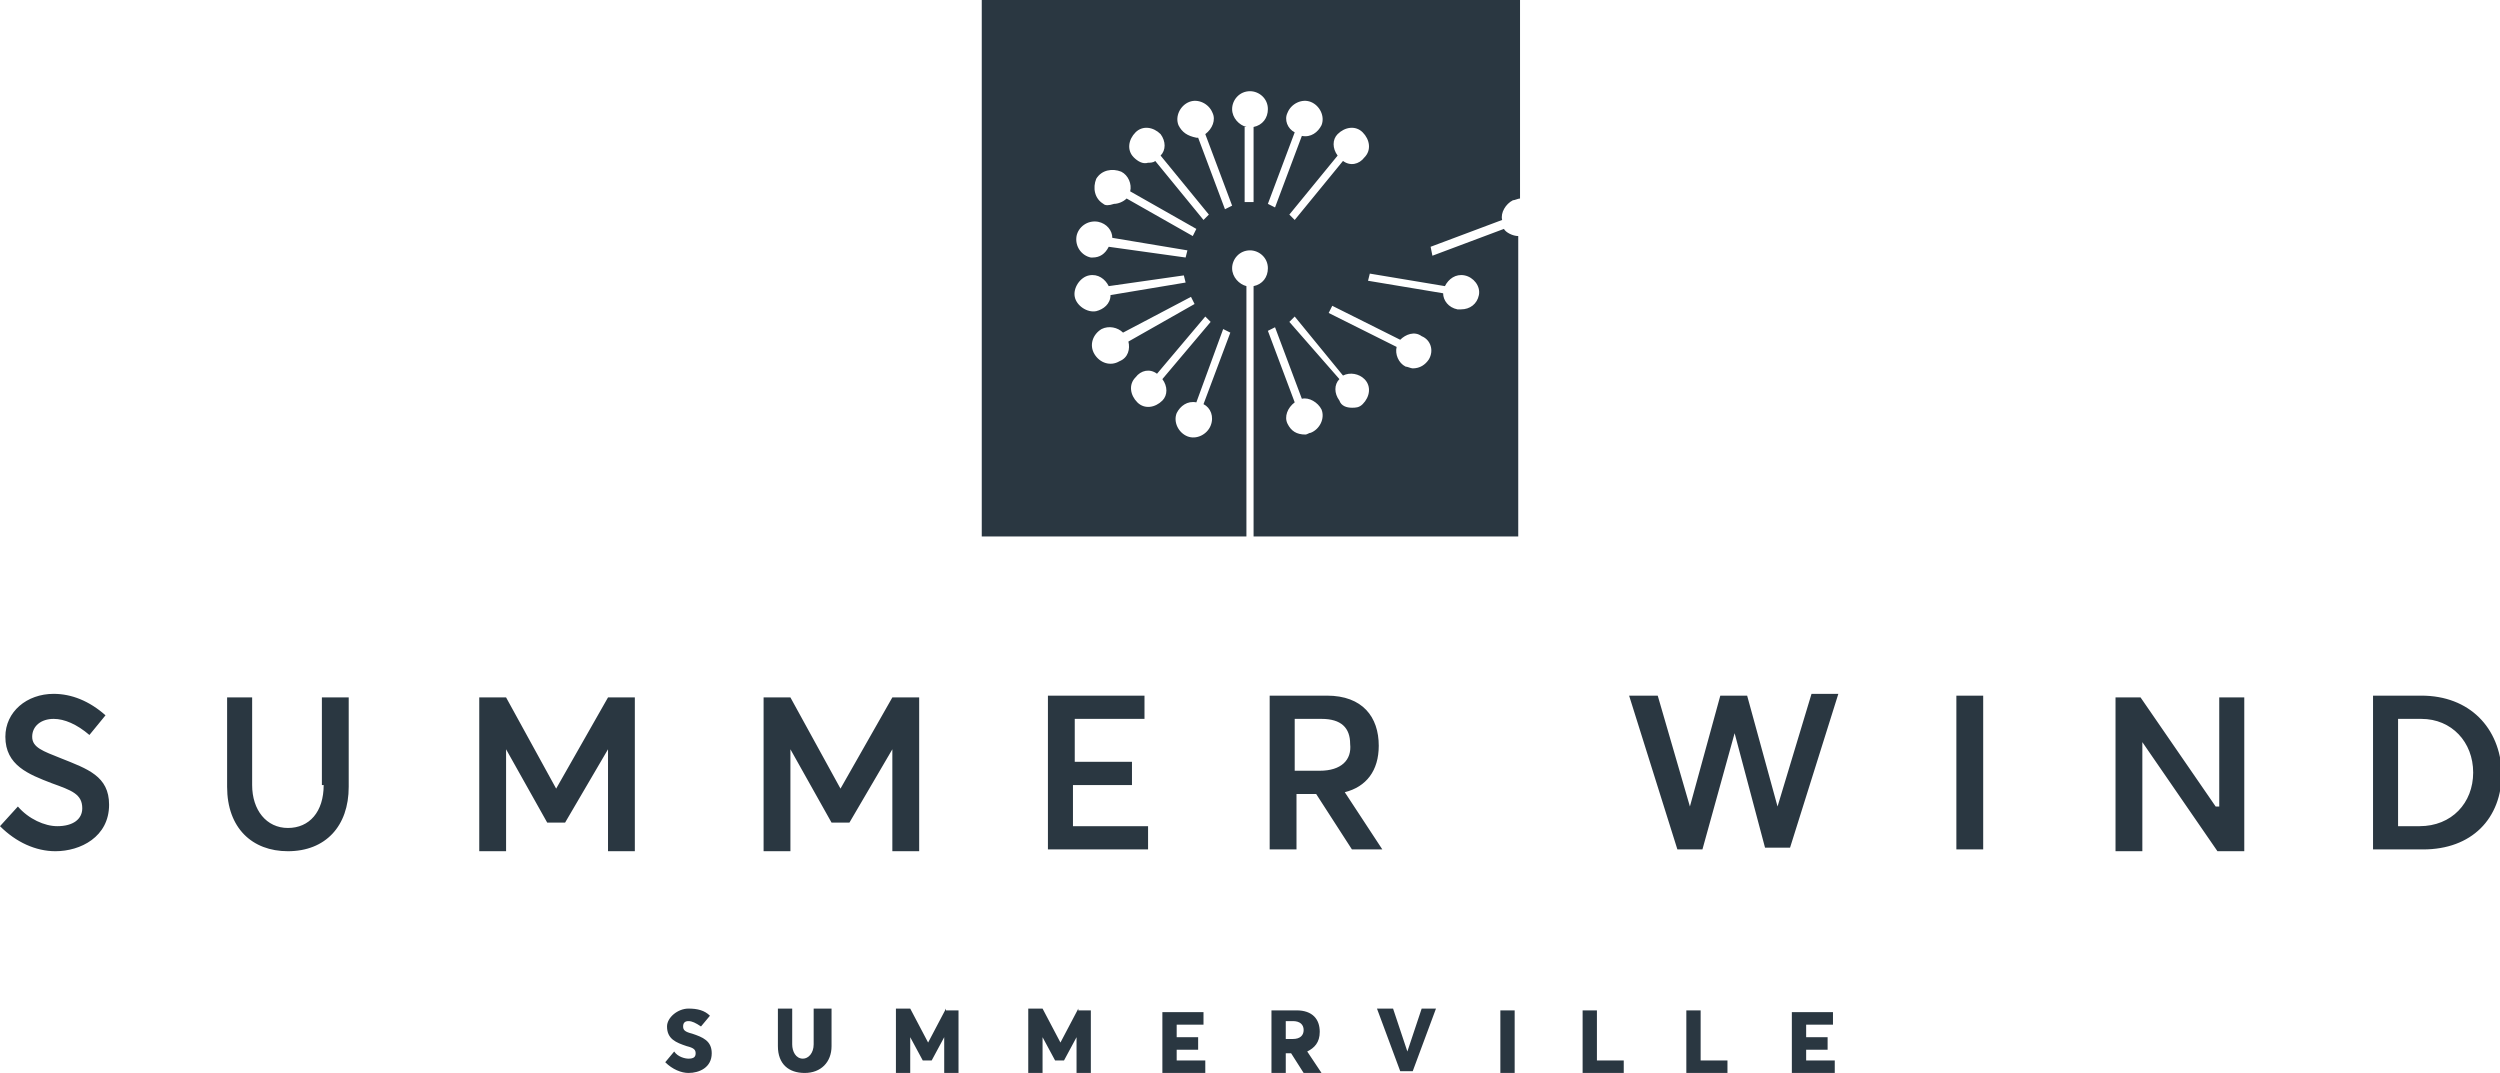 <?xml version="1.0" encoding="UTF-8"?>
<!-- Generator: Adobe Illustrator 28.1.0, SVG Export Plug-In . SVG Version: 6.00 Build 0)  -->
<svg xmlns="http://www.w3.org/2000/svg" xmlns:xlink="http://www.w3.org/1999/xlink" version="1.1" id="Layer_1" x="0px" y="0px" width="139.8px" height="60px" viewBox="0 0 139.8 60" style="enable-background:new 0 0 139.8 60;" xml:space="preserve">
<style type="text/css">
	.st0{fill:#2A3741;}
</style>
<path class="st0" d="M135.3,46.2h-1.2v-6h1.3c1.7,0,2.9,1.3,2.9,3C138.3,44.9,137.1,46.2,135.3,46.2 M135.4,38.9h-2.7v8.6h2.8  c2.7,0,4.4-1.7,4.4-4.3C139.8,40.7,138.1,38.9,135.4,38.9 M123.9,45.1L123.9,45.1l-4.2-6.1h-1.4v8.6h1.5v-6.1l4.2,6.1h1.5v-8.6h-1.4  V45.1z M109.4,47.5h1.5v-8.6h-1.5V47.5z M99.4,45.1L99.4,45.1l-1.7-6.2h-1.5l-1.7,6.2h0l-1.8-6.2h-1.6l2.7,8.6h1.4L97,41h0l1.7,6.4  h1.4l2.7-8.6h-1.5L99.4,45.1z M73.8,43.1h-1.4v-2.9h1.5c1.1,0,1.6,0.5,1.6,1.4C75.6,42.5,75,43.1,73.8,43.1 M75.2,44.3  c1.2-0.3,1.9-1.2,1.9-2.6c0-1.6-0.9-2.8-2.9-2.8H71v8.6h1.5v-3.1h1.1l2,3.1h1.7L75.2,44.3L75.2,44.3z M60.1,43.9h3.2v-1.3h-3.2v-2.4  H64v-1.3h-5.4v8.6h5.6v-1.3h-4.2V43.9z M47,44.1L47,44.1l-2.8-5.1h-1.5v8.6h1.5v-5.7h0l2.3,4.1h1l2.4-4.1h0v5.7h1.5v-8.6h-1.5  L47,44.1z M31.1,44.1L31.1,44.1l-2.8-5.1h-1.5v8.6h1.5v-5.7h0l2.3,4.1h1l2.4-4.1h0v5.7h1.5v-8.6h-1.5L31.1,44.1z M18.1,43.9  c0,1.5-0.8,2.4-2,2.4c-1.2,0-2-1-2-2.4v-4.9h-1.4v5c0,2.3,1.4,3.6,3.4,3.6c2.1,0,3.4-1.4,3.4-3.6v-5h-1.5V43.9z M3.4,42.4  c-1-0.4-1.6-0.6-1.6-1.2c0-0.6,0.5-1,1.2-1c0.6,0,1.3,0.3,2,0.9l0.9-1.1C5,39.2,4,38.8,3,38.8c-1.5,0-2.7,1-2.7,2.4  c0,1.6,1.3,2.1,2.6,2.6c1.1,0.4,1.7,0.6,1.7,1.4c0,0.6-0.5,1-1.4,1c-0.7,0-1.6-0.4-2.2-1.1L0,46.2c0.9,0.9,2,1.4,3.1,1.4  c1.4,0,3-0.8,3-2.6C6.1,43.4,4.9,43,3.4,42.4"></path>
<path class="st0" d="M68.4,18.4l0.4,0.2l-1.5,4c0.4,0.2,0.6,0.7,0.4,1.2c-0.2,0.5-0.8,0.8-1.3,0.6c-0.5-0.2-0.8-0.8-0.6-1.3  c0.2-0.4,0.6-0.7,1.1-0.6L68.4,18.4z M72,23.7c-0.2-0.4,0-0.9,0.4-1.2l-1.5-4l0.4-0.2l1.5,4c0.4-0.1,0.9,0.2,1.1,0.6  c0.2,0.5-0.1,1.1-0.6,1.3c-0.1,0-0.2,0.1-0.3,0.1C72.5,24.3,72.2,24.1,72,23.7 M67.4,17.7l0.3,0.3L65,21.2c0.3,0.4,0.3,0.9,0,1.2  c-0.4,0.4-1,0.5-1.4,0.1c-0.4-0.4-0.5-1-0.1-1.4c0.3-0.4,0.8-0.5,1.2-0.2L67.4,17.7z M74.9,22.4c-0.3-0.4-0.3-0.9,0-1.2L72.1,18  l0.3-0.3l2.7,3.3c0.4-0.2,0.9-0.1,1.2,0.2c0.4,0.4,0.3,1-0.1,1.4c-0.2,0.2-0.4,0.2-0.6,0.2C75.3,22.8,75,22.7,74.9,22.4 M78.6,20.5  c-0.4-0.2-0.6-0.7-0.5-1.1l-3.8-1.9l0.2-0.4l3.8,1.9c0.3-0.3,0.8-0.5,1.2-0.2c0.5,0.2,0.7,0.8,0.4,1.3c-0.2,0.3-0.5,0.5-0.9,0.5  C78.9,20.6,78.7,20.5,78.6,20.5 M66.6,16.6l0.2,0.4l-3.7,2.1c0.1,0.4,0,0.9-0.5,1.1c-0.5,0.3-1.1,0.1-1.4-0.4  c-0.3-0.5-0.1-1.1,0.4-1.4c0.4-0.2,0.9-0.1,1.2,0.2L66.6,16.6z M66.2,15.4l0.1,0.4l-4.2,0.7c0,0.5-0.4,0.8-0.8,0.9  c-0.5,0.1-1.1-0.3-1.2-0.8c-0.1-0.5,0.3-1.1,0.8-1.2c0.5-0.1,0.9,0.2,1.1,0.6L66.2,15.4z M81.5,17.3c-0.5-0.1-0.8-0.5-0.8-0.9  l-4.2-0.7l0.1-0.4l4.2,0.7c0.2-0.4,0.6-0.7,1.1-0.6c0.5,0.1,0.9,0.6,0.8,1.1c-0.1,0.5-0.5,0.8-1,0.8C81.6,17.3,81.6,17.3,81.5,17.3   M61,14.4c-0.5-0.1-0.9-0.6-0.8-1.2c0.1-0.5,0.6-0.9,1.2-0.8c0.5,0.1,0.8,0.5,0.8,0.9l4.2,0.7l-0.1,0.4L62,13.8  c-0.2,0.4-0.5,0.6-0.9,0.6C61.1,14.4,61,14.4,61,14.4 M61.7,11.4c-0.5-0.3-0.6-0.9-0.4-1.4c0.3-0.5,0.9-0.6,1.4-0.4  c0.4,0.2,0.6,0.7,0.5,1.1l3.7,2.1l-0.2,0.4l-3.7-2.1c-0.2,0.2-0.5,0.3-0.7,0.3C62,11.5,61.8,11.5,61.7,11.4 M63.4,8.8  c-0.4-0.4-0.3-1,0.1-1.4c0.4-0.4,1-0.3,1.4,0.1c0.3,0.4,0.3,0.9,0,1.2l2.7,3.3l-0.3,0.3l-2.7-3.3c-0.1,0.1-0.3,0.1-0.4,0.1  C63.9,9.2,63.6,9,63.4,8.8 M72.1,12l2.7-3.3c-0.3-0.4-0.3-0.9,0-1.2c0.4-0.4,1-0.5,1.4-0.1c0.4,0.4,0.5,1,0.1,1.4  c-0.3,0.4-0.8,0.5-1.2,0.2l-2.7,3.3L72.1,12z M65.9,7c-0.2-0.5,0.1-1.1,0.6-1.3c0.5-0.2,1.1,0.1,1.3,0.6c0.2,0.4,0,0.9-0.4,1.2  l1.5,4l-0.4,0.2l-1.5-4c0,0-0.1,0-0.1,0C66.4,7.6,66.1,7.4,65.9,7 M70.9,11.4l1.5-4C72,7.2,71.8,6.7,72,6.3c0.2-0.5,0.8-0.8,1.3-0.6  c0.5,0.2,0.8,0.8,0.6,1.3c-0.2,0.4-0.6,0.7-1.1,0.6l-1.5,4L70.9,11.4z M69.7,7.1c-0.4-0.1-0.8-0.5-0.8-1c0-0.5,0.4-1,1-1  c0.5,0,1,0.4,1,1c0,0.5-0.3,0.9-0.8,1v4.2h-0.5V7.1z M54.9,0v30h14.8V16c-0.4-0.1-0.8-0.5-0.8-1c0-0.5,0.4-1,1-1c0.5,0,1,0.4,1,1  c0,0.5-0.3,0.9-0.8,1V30h14.8V13.2c-0.3,0-0.7-0.2-0.8-0.4l-4,1.5L80,13.8l4-1.5c-0.1-0.4,0.2-0.9,0.6-1.1c0.1,0,0.3-0.1,0.4-0.1V0  H54.9z"></path>
<path class="st0" d="M45.5,56.4v2c0,0.5-0.3,0.8-0.6,0.8c-0.4,0-0.6-0.4-0.6-0.8v-2h-0.8v2.1c0,1,0.6,1.5,1.5,1.5  c0.9,0,1.5-0.6,1.5-1.5v-2.1H45.5z M52.9,56.4l-1,1.9h0l-1-1.9h-0.8V60h0.8V58h0l0.7,1.3h0.5l0.7-1.3h0v2h0.8v-3.5H52.9z M60.3,56.4  l-1,1.9h0l-1-1.9h-0.8V60h0.8V58h0l0.7,1.3h0.5l0.7-1.3h0v2h0.8v-3.5H60.3z M65,56.4V60h2.4v-0.7h-1.6v-0.6H67v-0.7h-1.2v-0.7h1.5  v-0.7H65z M71.9,57.1h0.4c0.4,0,0.6,0.2,0.6,0.5c0,0.3-0.2,0.5-0.6,0.5h-0.4V57.1z M71.1,56.4V60h0.8v-1.1h0.3l0.7,1.1h1l-0.8-1.2v0  c0.4-0.2,0.7-0.5,0.7-1.1c0-0.7-0.4-1.2-1.3-1.2H71.1z M79.5,56.4l-0.8,2.4h0l-0.8-2.4H77l1.3,3.5h0.7l1.3-3.5H79.5z M83.9,60h0.8  v-3.5h-0.8V60z M88.5,56.4V60h2.3v-0.7h-1.5v-2.8H88.5z M94.3,56.4V60h2.3v-0.7h-1.5v-2.8H94.3z M100.2,56.4V60h2.4v-0.7H101v-0.6  h1.2v-0.7H101v-0.7h1.5v-0.7H100.2z M38.5,56.4c-0.6,0-1.2,0.5-1.2,1c0,0.7,0.5,0.9,1.1,1.1c0.4,0.1,0.5,0.2,0.5,0.4  c0,0.2-0.1,0.3-0.4,0.3c-0.2,0-0.6-0.1-0.8-0.4l-0.5,0.6c0.4,0.4,0.9,0.6,1.3,0.6c0.6,0,1.3-0.3,1.3-1.1c0-0.7-0.5-0.9-1.1-1.1  c-0.4-0.1-0.5-0.2-0.5-0.4c0-0.2,0.1-0.3,0.3-0.3c0.2,0,0.4,0.1,0.7,0.3l0.5-0.6C39.4,56.5,39,56.4,38.5,56.4  C38.5,56.4,38.5,56.4,38.5,56.4"></path>
</svg>

